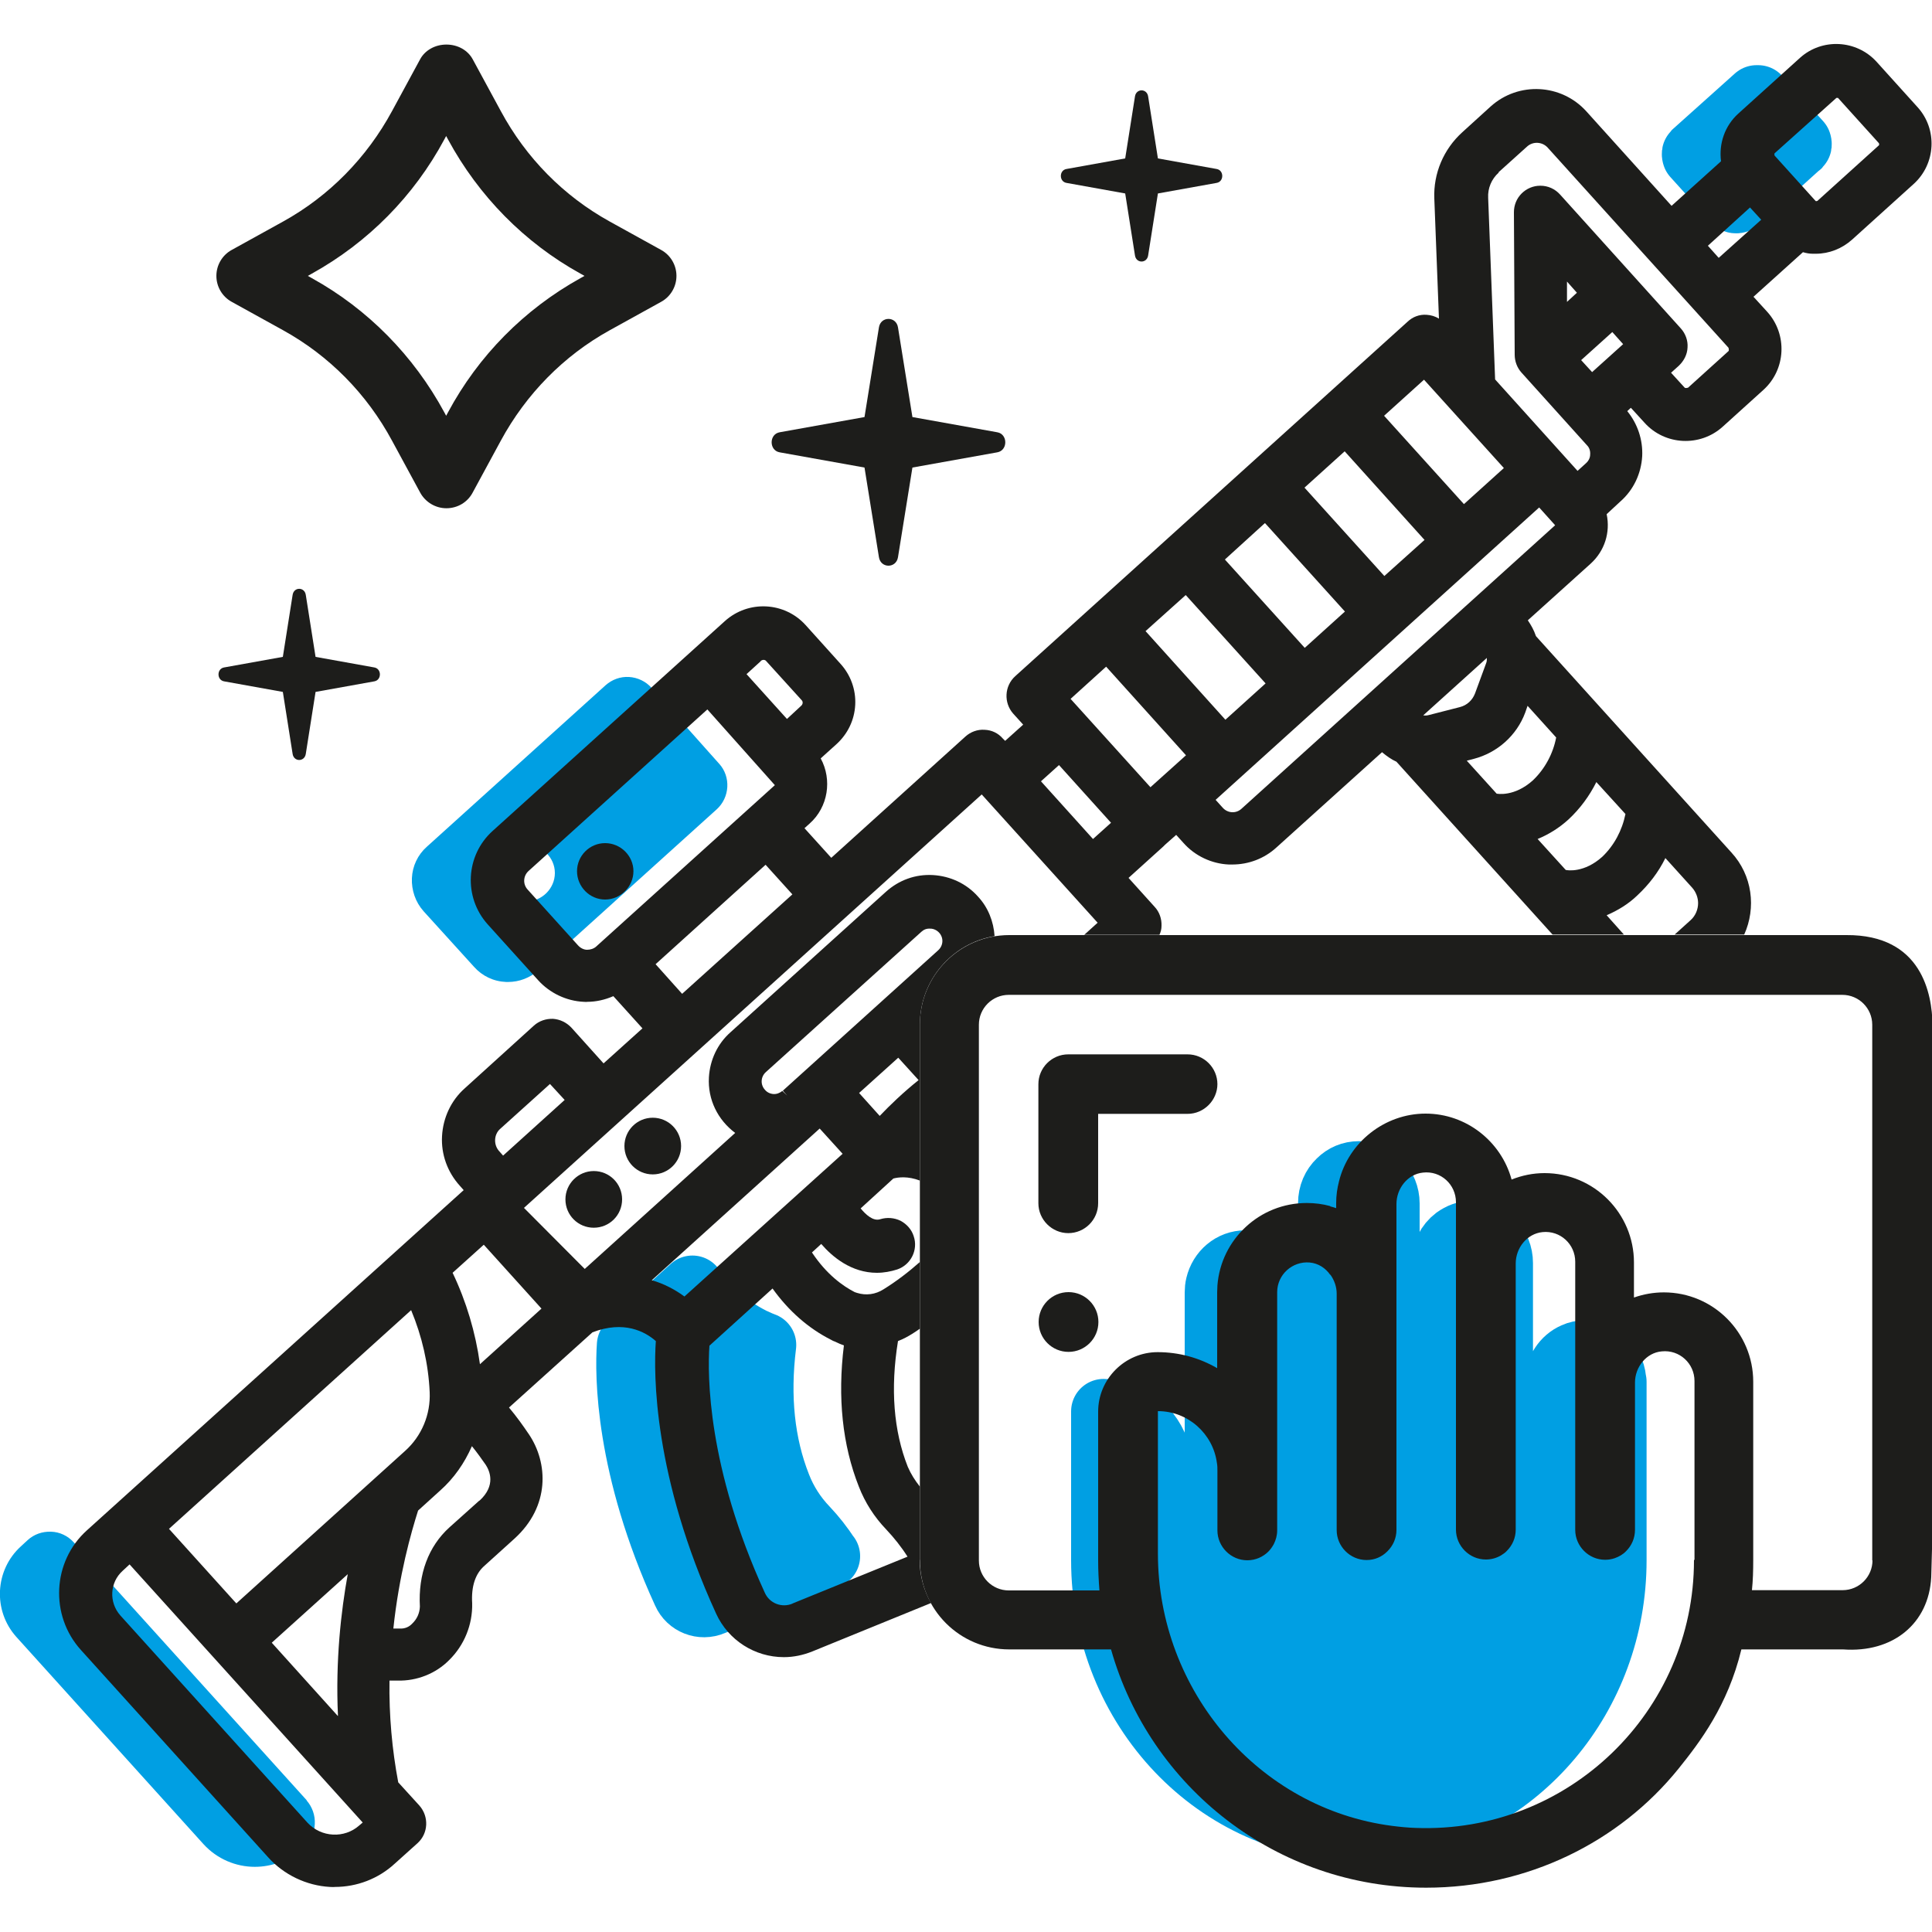 <?xml version="1.0" encoding="UTF-8"?>
<svg id="_Шар_1" data-name="Шар 1" xmlns="http://www.w3.org/2000/svg" viewBox="0 0 75 75">
  <defs>
    <style>
      .cls-1 {
        stroke: #009fe3;
        stroke-linecap: round;
        stroke-linejoin: round;
        stroke-width: 2.52px;
      }

      .cls-1, .cls-2 {
        fill: #009fe3;
      }

      .cls-2, .cls-3 {
        stroke-width: 0px;
      }

      .cls-3 {
        fill: #1d1d1b;
      }
    </style>
  </defs>
  <path class="cls-3" d="m34.86,12.71l.56,3.48,3.29.59c.42.07.42.71,0,.78l-3.29.59-.56,3.48c-.07.44-.67.44-.74,0l-.56-3.48-3.29-.59c-.42-.07-.42-.71,0-.78l3.29-.59.56-3.48c.07-.44.67-.44.74,0Z"/>
  <path class="cls-3" d="m11.87,23.09l.38,2.41,2.28.41c.29.05.29.49,0,.54l-2.28.41-.38,2.41c-.05.31-.46.31-.51,0l-.38-2.41-2.28-.41c-.29-.05-.29-.49,0-.54l2.28-.41.38-2.41c.05-.31.46-.31.51,0Z"/>
  <path class="cls-3" d="m44.57,3.74l.38,2.41,2.28.41c.29.05.29.49,0,.54l-2.28.41-.38,2.41c-.05.31-.46.31-.51,0l-.38-2.41-2.28-.41c-.29-.05-.29-.49,0-.54l2.28-.41.38-2.41c.05-.31.46-.31.51,0Z"/>
  <path class="cls-3" d="m15.22,17.11l1.09,2.01c.2.37.59.61,1.02.61s.82-.23,1.02-.61l1.09-2.01c.98-1.81,2.44-3.3,4.23-4.29l1.99-1.1c.37-.2.6-.59.6-1.01s-.23-.81-.6-1.01l-1.99-1.1c-1.79-.99-3.25-2.47-4.23-4.29l-1.09-2.01c-.19-.35-.58-.57-1.02-.57s-.83.22-1.02.57l-1.09,2.01c-.98,1.81-2.44,3.3-4.23,4.29l-1.99,1.1c-.37.2-.6.59-.6,1.01s.23.81.6,1.01l1.99,1.1c1.79.99,3.25,2.47,4.23,4.29Zm-3.11-6.31l-.16-.09.16-.09c2.18-1.21,3.96-3.01,5.14-5.21l.07-.13.07.13c1.19,2.2,2.97,4.01,5.14,5.21l.16.09-.16.09c-2.18,1.21-3.96,3.01-5.14,5.21l-.07.13-.07-.13c-1.19-2.2-2.97-4.01-5.14-5.21Z"/>
  <g>
    <path class="cls-2" d="m11.91,69.89l-9.05-10.02c-.23-.25-.54-.4-.88-.41-.34-.01-.66.1-.91.33l-.26.24c-1.01.92-1.09,2.49-.18,3.51l7.27,8.05c.53.58,1.26.88,1.99.88.64,0,1.27-.22,1.78-.68l.13-.11c.25-.22.41-.54.42-.87.02-.34-.1-.67-.32-.92Z"/>
    <path class="cls-1" d="m69.83,5.63l-2.39,2.16s-.06.02-.07,0l-1.59-1.76s-.02-.06,0-.08l2.41-2.16h.06l1.59,1.76s.02.06,0,.08Z"/>
    <path class="cls-2" d="m27.91,29.64l-2.62-2.94c-.22-.25-.54-.4-.87-.42-.34-.02-.66.1-.91.32l-6.94,6.27c-.35.31-.56.75-.58,1.22-.02.47.14.93.45,1.28l1.96,2.16c.32.36.76.57,1.25.59.02,0,.05,0,.07,0,.44,0,.85-.16,1.18-.45l6.92-6.25c.51-.46.56-1.26.1-1.77Zm-7.47,5.35c-.6,0-1.09-.5-1.09-1.1s.49-1.09,1.09-1.09,1.1.49,1.1,1.09-.5,1.1-1.1,1.1Z"/>
    <path class="cls-1" d="m32.13,60.41l-4.47,1.82c-.42.18-.9-.01-1.08-.42-2.23-4.87-2.23-8.46-2.15-9.59l2.45-2.22c.63.88,1.4,1.55,2.27,1.99.05.03.11.06.15.07.12.06.24.11.35.15-.25,2.02-.06,3.86.58,5.48.24.62.6,1.18,1.06,1.66h0c.31.33.59.68.83,1.06Z"/>
    <path class="cls-3" d="m23.05,45.46c-.6,0-1.1.49-1.1,1.1s.49,1.1,1.1,1.1,1.1-.49,1.1-1.1-.49-1.1-1.1-1.1Z"/>
    <circle class="cls-3" cx="25.34" cy="44.49" r="1.1"/>
    <path class="cls-3" d="m24.59,33.82c0,.6-.5,1.1-1.1,1.1s-1.09-.5-1.09-1.1.49-1.09,1.09-1.09,1.1.49,1.1,1.09Z"/>
    <path class="cls-3" d="m35.71,60.57v-2.86c-.19-.24-.35-.49-.47-.77-.55-1.39-.68-3.03-.38-4.88.21-.08.39-.18.55-.28.1-.06.2-.13.3-.2v-2.59c-.44.39-.91.75-1.41,1.06-.31.2-.68.25-1.03.14l-.09-.03c-.45-.23-1.09-.68-1.66-1.54l.36-.33c.43.5,1.17,1.12,2.16,1.12.27,0,.54-.05.79-.13.53-.18.82-.76.64-1.29-.08-.26-.27-.47-.51-.6-.25-.12-.53-.14-.79-.06-.28.09-.57-.19-.76-.42l1.27-1.16c.19-.05.56-.1,1.03.08v-6.06c0-1.73,1.26-3.16,2.9-3.43-.04-.57-.25-1.11-.64-1.53-.45-.51-1.08-.8-1.75-.84-.69-.04-1.33.2-1.83.65l-6.03,5.45c-.51.45-.8,1.08-.84,1.75-.05.86.34,1.65,1.02,2.16l-5.84,5.28-2.36-2.37,17.77-16.05,4.5,4.98-.52.47h2.92c.05-.11.08-.22.08-.35.01-.27-.08-.54-.27-.74l-1.01-1.12,1.35-1.22s.04-.04.07-.07l.43-.38.28.31c.45.51,1.1.81,1.76.84.05,0,.09,0,.14,0h0c.63,0,1.24-.23,1.71-.66l4.1-3.7c.18.15.36.28.56.37l6.06,6.71h2.77s-.67-.75-.67-.75c.44-.19.85-.44,1.19-.77.45-.42.82-.9,1.09-1.45l1.04,1.15c.15.17.23.39.23.6,0,.24-.1.49-.29.66l-.62.56h2.7c.47-1.04.32-2.3-.5-3.19l-7.58-8.39s0-.01-.01-.02c-.07-.21-.18-.41-.31-.6l2.44-2.2c.54-.49.77-1.21.62-1.92l.54-.5c.51-.45.8-1.08.84-1.75.03-.64-.18-1.26-.58-1.75l.14-.13.53.58c.79.88,2.16.95,3.04.15l1.57-1.42c.88-.79.95-2.16.15-3.04l-.53-.58,1.92-1.73c.14.04.26.06.38.06.04,0,.08,0,.12,0,.52,0,1.02-.2,1.41-.55l2.39-2.16c.86-.78.93-2.12.15-2.98l-1.59-1.76c-.78-.86-2.12-.93-2.98-.15l-2.39,2.16c-.52.47-.76,1.16-.67,1.85l-1.92,1.73-3.31-3.67c-.97-1.07-2.63-1.16-3.71-.19l-1.1,1c-.73.66-1.13,1.6-1.09,2.58l.18,4.66c-.14-.09-.31-.14-.48-.15-.28-.02-.54.08-.74.27l-15.23,13.76c-.42.38-.45,1.03-.08,1.45l.39.43-.7.63-.09-.09c-.18-.21-.43-.33-.71-.34-.27-.02-.54.08-.74.26l-5.21,4.71-1.04-1.15.2-.18c.72-.64.88-1.7.43-2.53l.61-.55c.44-.4.7-.94.73-1.53.03-.59-.18-1.16-.57-1.59l-1.36-1.51c-.82-.9-2.22-.97-3.13-.15l-9.02,8.15c-1.05.95-1.13,2.57-.19,3.62l1.96,2.17c.45.5,1.1.81,1.77.84.05,0,.1.01.14,0,.34,0,.69-.08,1.01-.22l1.13,1.25-1.51,1.36-1.25-1.39c-.19-.2-.44-.32-.71-.34-.27-.01-.54.08-.74.26l-2.69,2.44c-.53.47-.84,1.14-.88,1.85-.04.71.21,1.4.69,1.93l.15.17-14.63,13.21c-1.34,1.21-1.44,3.3-.23,4.64l7.27,8.05c.61.68,1.49,1.1,2.4,1.15.07,0,.13.01.19,0,.86,0,1.69-.32,2.32-.9l.89-.8c.42-.38.45-1.03.07-1.46l-.82-.9c-.24-1.27-.36-2.6-.34-3.95h.31c.75.02,1.49-.27,2.01-.8.58-.57.91-1.37.89-2.2-.04-.65.12-1.15.48-1.46l1.15-1.04c1.41-1.27,1.31-2.96.58-4.05-.23-.34-.47-.68-.78-1.05l3.24-2.92c1.22-.47,2.04-.03,2.46.34-.09,1.27-.1,5.25,2.34,10.58.47,1.03,1.5,1.69,2.63,1.69.38,0,.75-.08,1.1-.22l4.61-1.88c-.28-.5-.44-1.08-.44-1.69Zm19.75-32.81c-.07.02-.14.02-.21.01l2.47-2.23c0,.07,0,.14-.03.21l-.43,1.17c-.1.26-.31.46-.59.53l-1.21.31Zm6.51,2.6l1.13,1.24c-.13.64-.44,1.22-.9,1.66-.7.63-1.35.53-1.42.51l-1.09-1.2c.44-.18.85-.44,1.2-.76.45-.42.81-.91,1.08-1.45Zm-1.56-1.73c-.12.63-.44,1.22-.9,1.66-.73.66-1.4.52-1.41.52h0l-1.16-1.28.27-.07c.92-.24,1.67-.91,2-1.8l.09-.26,1.12,1.24Zm-12.22,2.77c-.21.19-.53.17-.72-.04l-.28-.31,12.56-11.35.62.69-12.18,11.01Zm13.62-16.95l-.43-.47,1.21-1.09.42.47-1.21,1.09Zm7.07-8.49l2.41-2.16h.06l1.59,1.76s.02.06,0,.08l-2.39,2.16s-.06.02-.07,0l-1.59-1.76s-.02-.06,0-.08Zm-.94,2.1l.43.47-1.65,1.48-.42-.47,1.64-1.49Zm-9.77-1.37l1.11-1c.23-.21.59-.19.8.04l7.02,7.77s.03.1,0,.13l-1.57,1.42s-.1.03-.13,0l-.53-.58.3-.27c.2-.19.33-.44.34-.71.02-.27-.08-.54-.26-.74l-4.69-5.2c-.2-.22-.47-.34-.76-.34h-.01c-.27,0-.53.11-.72.3-.2.2-.3.46-.3.73l.03,5.53c0,.25.09.5.26.69l2.55,2.83c.09.09.13.22.12.35,0,.13-.06.25-.16.34l-.33.3-3.2-3.55-.27-7.05c-.02-.37.13-.73.41-.98Zm3.05,4.67l-.39.36v-.79s.39.44.39.44Zm-5.94,3.38l3.1,3.43-1.55,1.4-3.1-3.43,1.55-1.4Zm-3.08,2.78l3.1,3.44-1.56,1.4-3.1-3.43,1.56-1.41Zm-3.09,2.79l3.1,3.43-1.56,1.41-3.1-3.43,1.55-1.41Zm-3.08,2.79l3.1,3.43-1.56,1.41-3.1-3.44,1.56-1.4Zm-3.09,2.78l3.1,3.44-1.38,1.24-3.1-3.43,1.38-1.25Zm-1.83,3.82l2.02,2.24-.7.63-2.02-2.24.7-.63Zm-14.63,8.88l-1.03-1.15,4.27-3.86,1.04,1.15-4.28,3.86Zm3.05-12.92c.07-.06.17-.06.22.01l1.37,1.51c.06.06.05.16-.02.22l-.55.51-1.57-1.74.55-.5Zm-6.38,11.08c-.1.09-.23.13-.36.13h0c-.13,0-.26-.07-.35-.17l-1.96-2.17c-.19-.21-.17-.53.04-.72l6.94-6.27,2.62,2.94-6.92,6.25Zm-3.73,7.08l1.93-1.74.57.62-2.39,2.16-.15-.17c-.11-.12-.16-.27-.16-.42,0-.17.07-.34.2-.45Zm-5.47,27.04c-.58.52-1.48.47-2.01-.1l-7.27-8.05c-.45-.51-.41-1.28.09-1.73l.27-.25,9.05,10.02-.13.11Zm-.84-4.25l-2.56-2.84,2.95-2.66c-.26,1.43-.48,3.35-.38,5.5Zm-3.94-4.37l-2.61-2.89,9.4-8.49c.42,1.01.67,2.08.72,3.18.04.87-.31,1.71-.96,2.29l-6.54,5.91Zm9.44-3.99l-1.16,1.04c-.82.74-1.22,1.82-1.15,3.08-.01.25-.11.48-.3.66-.12.13-.29.2-.47.19h-.26c.22-2.08.69-3.73.96-4.58l.86-.78c.53-.47.94-1.06,1.23-1.72.21.26.38.5.54.73.14.22.41.79-.25,1.39Zm.02-5.3c-.17-1.23-.53-2.43-1.06-3.54l1.21-1.09,2.24,2.48-2.39,2.16Zm15.52-9.63l-.8-.89,1.52-1.37.79.87c-.59.47-1.12.98-1.51,1.39Zm-4.41-1.71l6.03-5.44c.09-.08.19-.13.35-.12.12,0,.25.06.34.16.18.2.16.5-.04.68l-6.03,5.45.17.19-.19-.18c-.1.08-.22.13-.35.12-.13-.01-.25-.07-.33-.17-.18-.2-.16-.51.05-.69Zm-4.44,8.09l6.52-5.89.89.98-6.14,5.54c-.38-.28-.81-.5-1.26-.63Zm5.47,12.55c-.42.18-.9-.01-1.08-.42-2.23-4.87-2.23-8.46-2.15-9.59l2.45-2.22c.63.88,1.4,1.55,2.27,1.99.05.03.11.06.15.07.12.06.24.11.35.15-.25,2.02-.06,3.86.58,5.48.24.62.6,1.18,1.06,1.66h0c.31.33.59.68.83,1.06l-4.47,1.82Z"/>
  </g>
  <g>
    <path class="cls-1" d="m62.66,53.64v6.93c0,5.28-3.76,9.65-8.62,10.31-.42.06-.85.09-1.29.09-5.47,0-9.91-4.66-9.91-10.4v-5.78c1,0,1.85.71,2.12,1.67.06.2.09.42.09.64v3.47h2.2v-10.4c0-.09.01-.19.03-.27.12-.51.55-.88,1.07-.88.6,0,1.1.52,1.1,1.16v10.4h2.2v-13.87c0-.34.13-.63.35-.84.2-.2.46-.31.75-.31.6,0,1.1.52,1.1,1.16v13.87h2.2v-11.56c0-.38.18-.73.46-.94.18-.13.4-.22.64-.22.61,0,1.1.52,1.1,1.16v11.56h2.2v-6.93c0-.47.28-.89.68-1.06.13-.06.27-.09.42-.09.61,0,1.1.52,1.1,1.16Z"/>
    <path class="cls-3" d="m47.26,42.08c0,.63-.52,1.16-1.16,1.16h-3.47v3.47c0,.32-.13.61-.34.82s-.5.34-.82.34c-.63,0-1.16-.52-1.16-1.16v-4.62c0-.64.52-1.16,1.16-1.16h4.63c.32,0,.61.13.82.34.21.21.34.5.34.82Z"/>
    <path class="cls-3" d="m50.73,46.7c-1.83,0-3.32,1.4-3.46,3.19.12-.51.55-.88,1.07-.88.6,0,1.1.52,1.1,1.16v9.77c.08-.16.13-.34.13-.53v-9.25c0-.67.58-1.21,1.27-1.15.34.03.62.22.8.48v-2.67c-.29-.08-.6-.12-.91-.12Zm20.92-10.4h-32.47c-1.91,0-3.47,1.55-3.47,3.47v20.8c0,1.91,1.55,3.46,3.47,3.46h3.95c1.51,5.34,6.42,9.25,12.23,9.25,3.94,0,7.5-1.77,9.8-4.62.82-1.02,1.91-2.44,2.44-4.63h3.95c1.93.14,3.33-1,3.42-2.81l.05-1.81v-19.64c-.02-1.16-.4-3.49-3.35-3.47Zm-5.89,24.27c0,5.87-4.88,10.61-10.8,10.39-.31-.01-.61-.04-.92-.08-5.18-.67-9.09-5.25-9.09-10.57v-5.53c1.17,0,2.14.88,2.29,2.01.02.1.02.2.02.3v2.32c0,.63.52,1.16,1.16,1.16.32,0,.61-.13.82-.34.08-.08.15-.18.21-.29.08-.16.13-.34.13-.53v-9.25c0-.67.58-1.21,1.27-1.15.34.03.62.22.8.48.15.21.24.47.24.73v9.18c0,.63.52,1.16,1.16,1.16.31,0,.59-.12.8-.33,0,0,.01-.01.02-.02.21-.21.34-.5.34-.82v-12.65c0-.6.43-1.16,1.03-1.22.69-.08,1.28.46,1.28,1.15v12.71c0,.63.52,1.16,1.16,1.16.22,0,.42-.06.59-.16.08-.05.17-.11.23-.18.21-.21.34-.5.34-.82v-10.33c0-.61.44-1.16,1.04-1.22.69-.07,1.27.47,1.27,1.15v10.41c0,.63.52,1.16,1.16,1.16.13,0,.25-.02.37-.06.17-.06.33-.15.45-.28.21-.21.34-.5.34-.82v-5.72c0-.6.44-1.16,1.04-1.21.69-.07,1.27.47,1.27,1.15v6.93Zm6.93,0c0,.64-.52,1.16-1.16,1.16h-3.52c.04-.38.05-.77.05-1.16v-6.93c0-1.91-1.55-3.47-3.47-3.47-.4,0-.79.07-1.16.2v-1.36c0-1.91-1.55-3.47-3.47-3.47-.45,0-.88.09-1.28.25-.4-1.47-1.75-2.56-3.34-2.56s-2.99,1.12-3.36,2.63c-.07.27-.11.55-.11.84v.2c-.08-.03-.16-.05-.24-.07-.29-.08-.6-.12-.91-.12-1.83,0-3.32,1.4-3.46,3.19,0,.09-.01.18-.01.27v2.94s-.02-.01-.02-.01c-.68-.39-1.46-.61-2.29-.61-1.27,0-2.31,1.04-2.31,2.31v5.78c0,.39.02.77.05,1.16h-3.52c-.64,0-1.16-.52-1.16-1.16v-20.8c0-.64.52-1.16,1.16-1.16h32.36c.64,0,1.16.52,1.16,1.16v20.8Z"/>
    <circle class="cls-3" cx="41.48" cy="51.32" r="1.16"/>
  </g>
</svg>